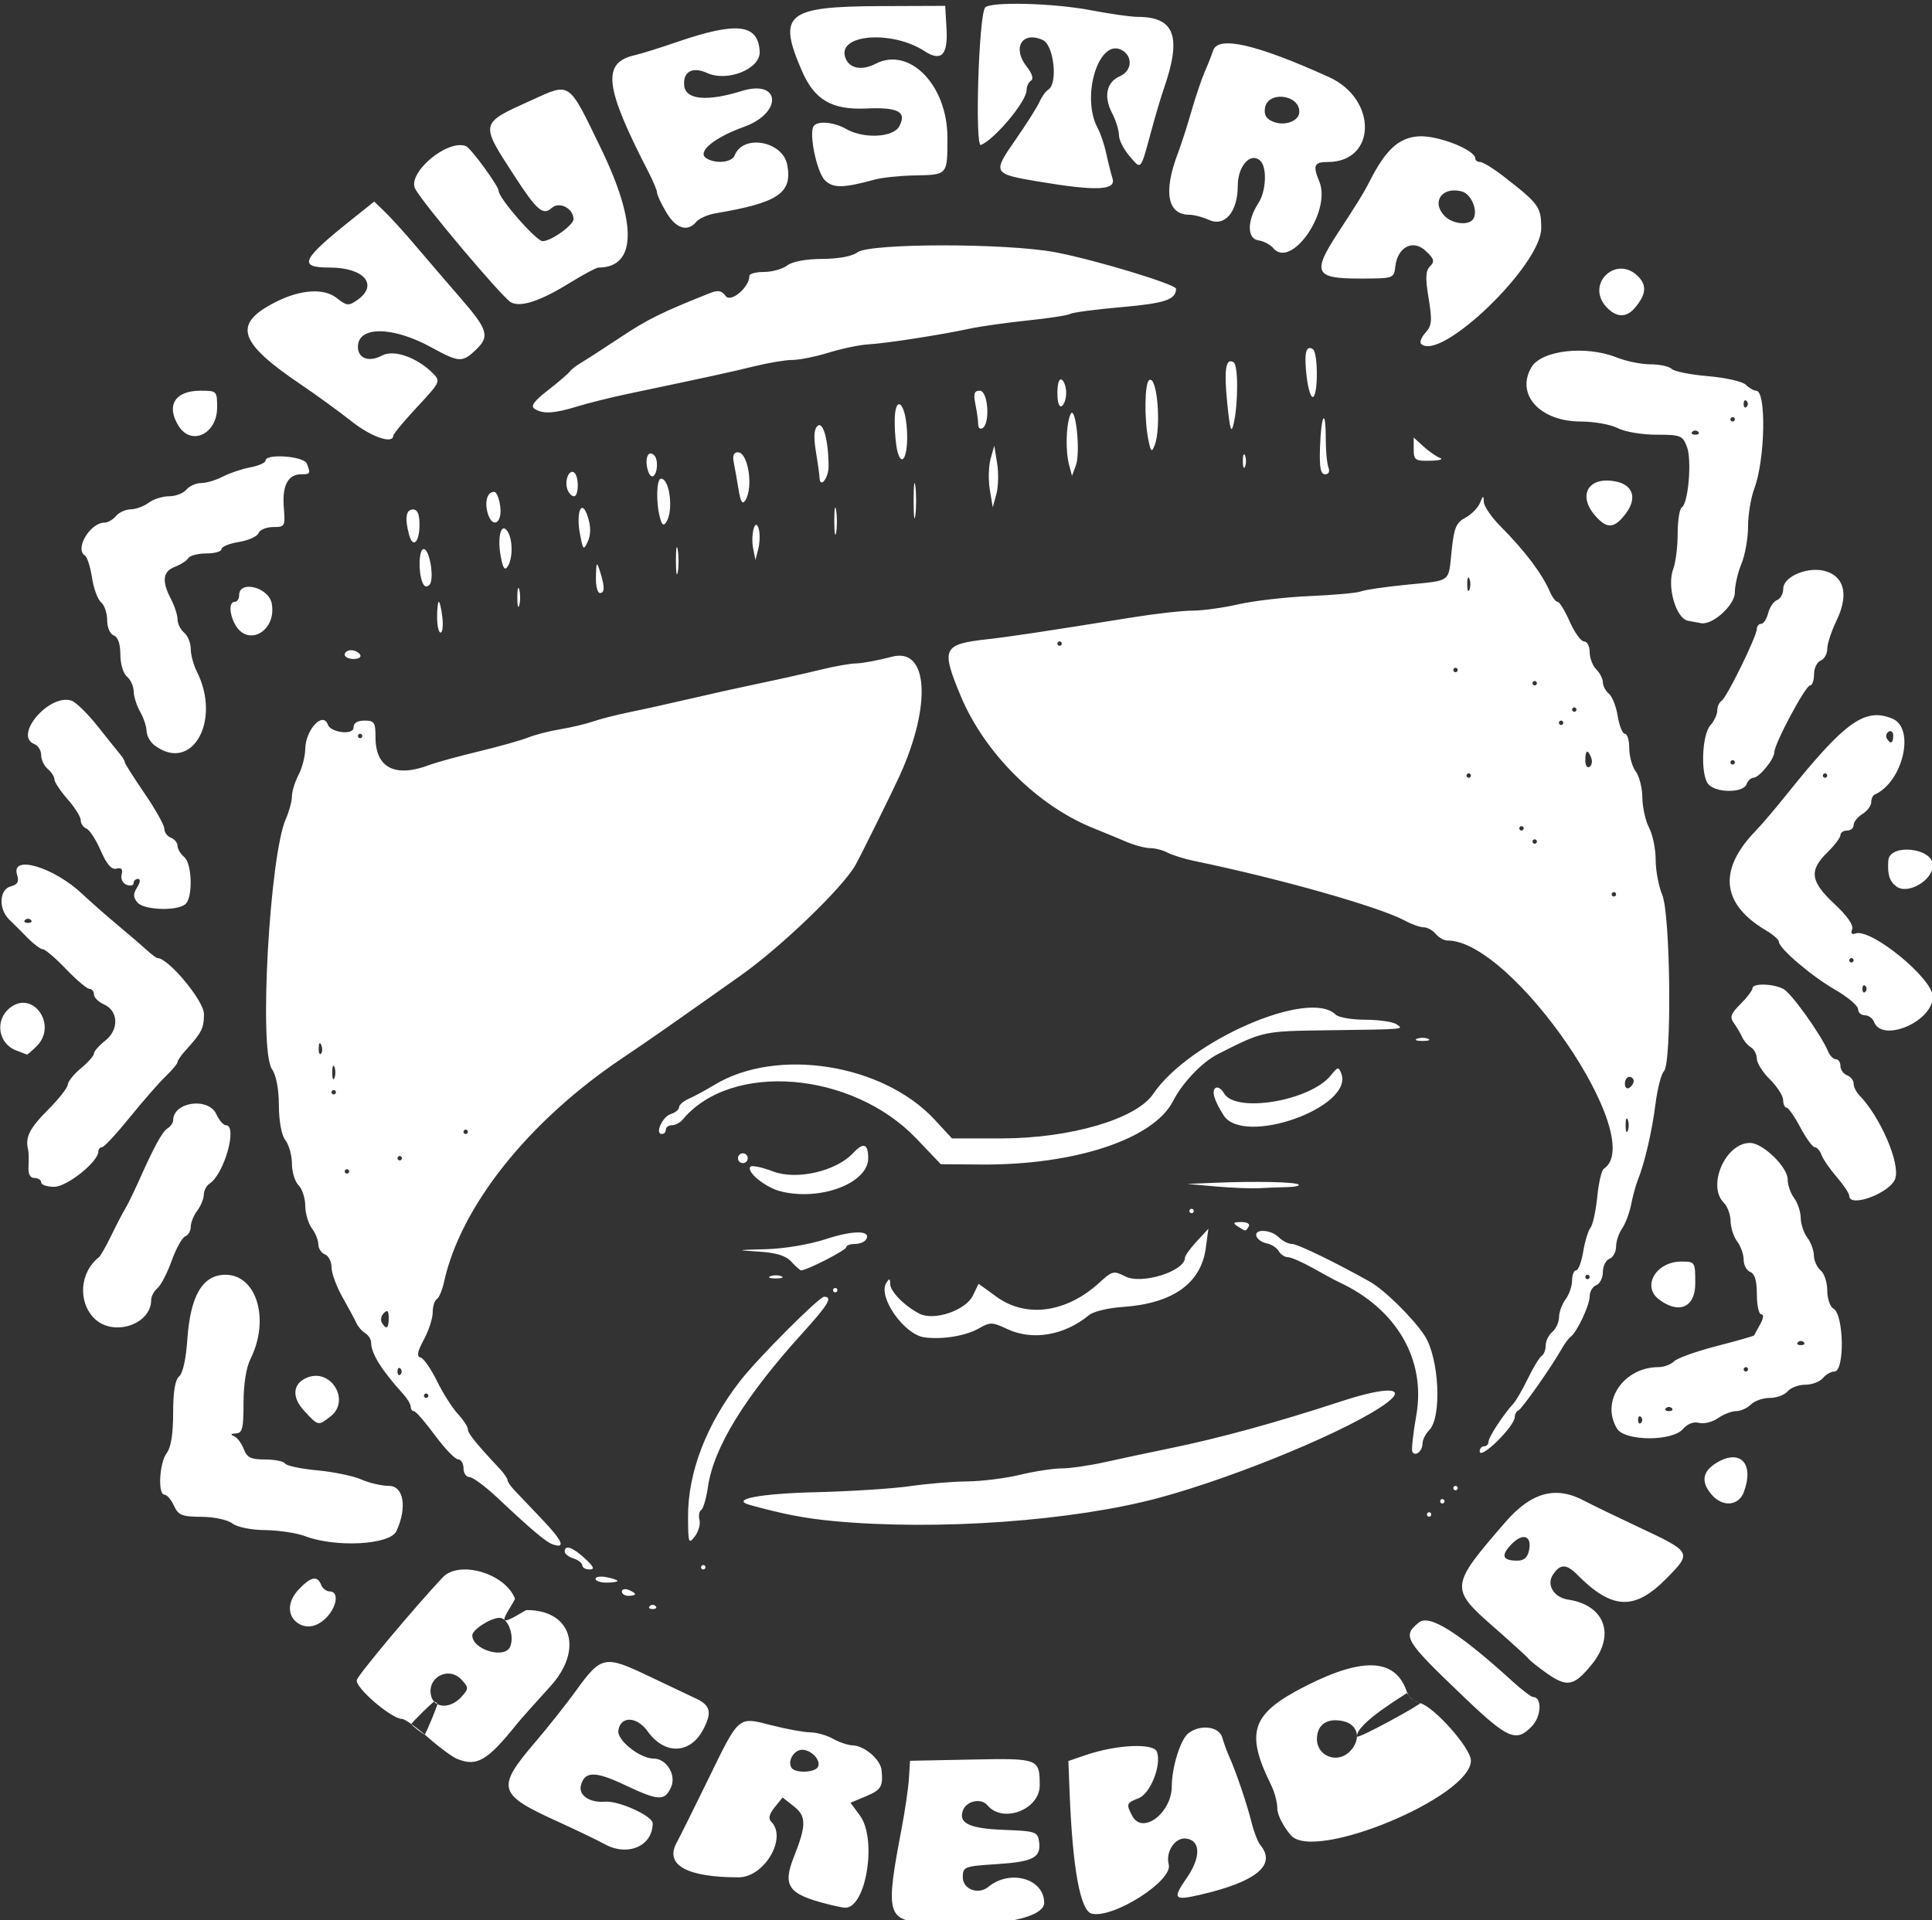 <?xml version="1.0" encoding="UTF-8" standalone="no"?>
<!-- Created with Inkscape (http://www.inkscape.org/) -->

<svg
   version="1.1"
   id="svg1"
   width="106.719"
   height="106.1"
   viewBox="0 0 106.719 106.1"
   sodipodi:docname="marcas.svg"
   inkscape:version="1.3.2 (1:1.3.2+202311252150+091e20ef0f)"
   xml:space="preserve"
   inkscape:export-filename="prueba9.png"
   inkscape:export-xdpi="96"
   inkscape:export-ydpi="96"
   xmlns:inkscape="http://www.inkscape.org/namespaces/inkscape"
   xmlns:sodipodi="http://sodipodi.sourceforge.net/DTD/sodipodi-0.dtd"
   xmlns="http://www.w3.org/2000/svg"
   xmlns:svg="http://www.w3.org/2000/svg"><rect x="0" y="0" width="106.719" height="106.1" fill="#333333" stroke="none"/><defs
     id="defs1" /><sodipodi:namedview
     id="namedview1"
     pagecolor="#505050"
     bordercolor="#ffffff"
     borderopacity="1"
     inkscape:showpageshadow="0"
     inkscape:pageopacity="0"
     inkscape:pagecheckerboard="1"
     inkscape:deskcolor="#505050"
     showgrid="false"
     inkscape:zoom="3.6255864"
     inkscape:cx="331.25676"
     inkscape:cy="899.99235"
     inkscape:window-width="1280"
     inkscape:window-height="720"
     inkscape:window-x="0"
     inkscape:window-y="0"
     inkscape:window-maximized="0"
     inkscape:current-layer="layer1" /><g
     inkscape:groupmode="layer"
     id="layer1"
     inkscape:label="Capa primera"
     style="display:inline"
     transform="translate(-192.569,-2539.176)"><g
       id="g15"
       transform="matrix(0.243,0,0,0.243,148.576,1846.036)"
       inkscape:export-filename="todas/nuestra_herencia.svg"
       inkscape:export-xdpi="96"
       inkscape:export-ydpi="96"><path
         style="fill:#ffffff"
         d="m 390.42,3289.58 c -7.683,-0.778 -8.044,-2.508 -4.443,-21.316 0.79,-4.125 1.546,-9.3 1.68,-11.5 l 0.244,-4 13.923,-0.279 c 15.348,-0.308 15.536,-0.238 15.562,5.829 0.024,5.562 -8.39,8.781 -11.899,4.553 -1.394,-1.68 -4.717,-1.006 -5.534,1.122 -1.135,2.957 1.41,4.186 9.287,4.484 7.197,0.273 7.681,0.434 7.996,2.656 0.515,3.638 -1.276,4.592 -9.631,5.135 -7.417,0.481 -7.704,0.593 -7.704,3 0,2.719 3.533,4.04 5.805,2.17 4.967,-4.086 12.695,-1.869 12.695,3.642 0,3.812 -13.44,5.976 -27.98,4.504 z m 38.816,-2.054 c -2.624,-0.593 -4.39,-10.262 -5.065,-27.737 l -0.27,-6.975 4,-1.363 c 6.947,-2.368 15.344,-2.758 16.115,-0.749 1.136,2.959 -1.462,9.553 -4.168,10.582 -2.759,1.049 -2.86,1.338 -1.411,4.045 2.314,4.324 8.958,-0.694 8.97,-6.775 0.009,-4.34 1.985,-10.66 3.765,-12.04 2.732,-2.119 7.006,-1.565 7.725,1 0.347,1.238 1.04,3.15 1.54,4.25 1.519,3.337 4.044,10.767 5.085,14.961 0.541,2.178 1.442,4.514 2.003,5.189 3.742,4.508 -0.835,8.329 -13.509,11.278 -6.18,1.438 -6.536,1.009 -3.184,-3.829 3.199,-4.616 3.15,-8.445 -0.114,-8.909 -2.528,-0.36 -4.775,2.954 -4.003,5.905 0.959,3.669 -12.528,12.286 -17.479,11.168 z m -60.335,-2.238 c -8.73,-2.244 -10.008,-4.098 -7.382,-10.709 2.823,-7.109 2.832,-9.209 0.049,-11.399 l -2.627,-2.066 -1.81,2.235 c -1.253,1.547 -1.49,2.555 -0.77,3.275 3.685,3.685 -1.58,12.64 -7.431,12.64 -11.761,0 -16.818,-2.813 -14.094,-7.84 0.793,-1.463 4.023,-7.958 7.179,-14.433 7.115,-14.601 6.725,-14.268 14.407,-12.3 3.377,0.865 7.341,1.589 8.809,1.609 1.468,0.019 3.794,0.679 5.169,1.465 1.375,0.786 3.4,1.46 4.5,1.498 2.646,0.091 6.267,3.193 6.525,5.589 0.402,3.74 -0.067,4.532 -3.54,5.984 l -3.515,1.469 2.133,2.886 c 4.026,5.445 1.353,21.427 -3.508,20.972 -0.602,-0.056 -2.445,-0.449 -4.095,-0.874 z m -1.973,-31.068 c 0.884,-1.43 -1.378,-3.956 -3.543,-3.956 -1.868,0 -3.381,2.549 -2.429,4.09 0.772,1.248 5.178,1.15 5.971,-0.134 z m -48.527,17.453 c -1.375,-0.774 -6.342,-3.159 -11.037,-5.3 -13.162,-6.001 -13.541,-7.451 -4.665,-17.838 2.927,-3.426 7.096,-8.688 9.263,-11.692 5.735,-7.952 6.533,-8.114 16.511,-3.345 4.636,2.215 9.496,4.524 10.8,5.131 3.313,1.541 3.673,3.211 1.543,7.165 -2.959,5.494 -8.743,5.625 -12.546,0.285 -2.458,-3.452 -6.192,-3.552 -6.672,-0.18 -0.315,2.209 4.919,6.365 8.018,6.365 2.937,0 5.223,3.748 3.967,6.504 -1.462,3.209 -2.806,3.143 -10.556,-0.519 -6.69,-3.161 -9.089,-3.137 -9.935,0.097 -0.592,2.265 1.969,4.003 5.486,3.722 3.133,-0.25 10.825,3.248 10.825,4.923 0,5.21 -5.731,7.649 -11,4.682 z m 156.104,-1.944 c -1.712,-1.95 -3.104,-4.663 -3.104,-6.05 0,-1.383 -0.6,-3.73 -1.333,-5.215 -6.066,-12.287 -4.634,-16.414 7.894,-22.757 13.195,-6.681 20.487,-6.168 22.958,1.615 0.304,0.958 1.618,2.01 2.92,2.336 3.192,0.801 11.562,10.254 11.562,13.058 0,8.27 -35.578,23.07 -40.896,17.012 z m 13.325,-19.037 c 2.731,-2.731 2.002,-6.175 -1.47,-6.938 -3.642,-0.8 -5.959,0.787 -5.959,4.082 0,3.879 4.626,5.658 7.429,2.856 z m 16.01,-11.034 c -3.43,-1.181 -2.553,-2.703 -2.92,-2.336 -0.367,0.367 -11.618,6.922 -11.427,9.92 0.047,0.732 14.837,-7.415 14.346,-7.584 z m -218.938,12.655 c -1.1,-0.453 -4.094,-2.674 -6.653,-4.937 -2.559,-2.262 -5.159,-4.114 -5.776,-4.114 -2.452,0 -10.898,-7.285 -10.315,-8.898 0.521,-1.442 13.152,-16.522 19.503,-23.283 3.754,-3.997 14.225,-0.936 16.427,4.803 0.132,0.343 -2.812,4.343 -2.344,4.864 0.566,0.628 4.58,-2.247 5.047,-2.247 10.234,0 12.922,9.034 5.362,17.331 -3.438,3.773 -6.857,7.618 -7.6,8.545 -6.754,8.431 -9.113,9.803 -13.65,7.936 z m -4.426,-12.41 c 0,-0.275 -0.476,-0.575 -0.751,-0.575 -0.275,0 -5.166,4.816 -5.166,5.091 0,0.275 2.728,2.36 3.003,2.36 0.275,0 2.914,-6.601 2.914,-6.877 z m 5.426,-1.64 c 1.71,-1.89 1.716,-2.104 0.098,-3.892 -2.946,-3.255 -8.047,-0.54 -6.94,3.693 0.735,2.811 4.381,2.917 6.842,0.198 z m 11.139,-11.502 c 0.965,-2.514 -0.529,-6.498 -2.436,-6.498 -2.019,0 -6.203,2.688 -6.203,3.985 0,3.299 7.5,5.48 8.639,2.513 z m 217.031,11.752 c -13.864,-13.235 -14.364,-14.058 -10.456,-17.222 2.342,-1.897 9.087,2.362 21.218,13.396 2.162,1.967 4.27,3.576 4.683,3.576 2.069,0 1.941,4.312 -0.194,6.585 -3.565,3.794 -5.468,3.004 -15.25,-6.335 z m 18.412,-5.762 c -1.88,-1.328 -3.68,-2.769 -4,-3.202 -0.32,-0.433 -3.844,-3.646 -7.832,-7.14 -10.102,-8.851 -10.051,-9.326 2.577,-23.896 5.937,-6.85 11.483,-8.335 18.018,-4.824 1.46,0.784 7.007,3.47 12.326,5.969 12.068,5.669 12.106,5.739 6.306,11.628 -7.27,7.38 -12.367,7.171 -20.309,-0.835 -2.499,-2.519 -3.946,-2.488 -5.592,0.122 -1.419,2.249 0.352,5.076 3.466,5.535 8.417,1.24 10.905,8.072 5.39,14.803 -4.065,4.96 -5.558,5.226 -10.351,1.841 z m -3.846,-27.938 c 0.636,-3.329 -1.527,-3.933 -4.138,-1.154 -2.343,2.494 -1.896,3.604 1.453,3.604 1.558,0 2.356,-0.728 2.685,-2.45 z m -279.85,16.685 c -2.47,-1.627 -2.447,-4.875 0.052,-7.572 2.786,-3.007 4.359,-3.358 5.202,-1.163 0.317,0.825 1.202,1.5 1.969,1.5 2.058,0 1.691,3.303 -0.646,5.811 -2.068,2.22 -4.551,2.757 -6.576,1.423 z m 79.949,-3.901 c 0.367,-0.367 0.967,-0.367 1.333,0 0.367,0.367 0.067,0.667 -0.667,0.667 -0.733,0 -1.033,-0.3 -0.667,-0.667 z m -6.333,-3.302 c 0,-0.533 0.675,-0.71 1.5,-0.393 0.825,0.317 1.5,0.752 1.5,0.969 0,0.216 -0.675,0.393 -1.5,0.393 -0.825,0 -1.5,-0.436 -1.5,-0.969 z m -6,-2.893 c 0,-0.474 1.125,-0.646 2.5,-0.384 1.375,0.263 2.5,0.65 2.5,0.861 0,0.211 -1.125,0.383 -2.5,0.383 -1.375,0 -2.5,-0.388 -2.5,-0.861 z m -3,-3.071 c 0,-0.513 -0.9,-1.218 -2,-1.567 -1.1,-0.349 -2,-1.054 -2,-1.567 0,-1.63 1.812,-1.012 4.595,1.567 2.045,1.895 2.299,2.5 1.052,2.5 -0.905,0 -1.646,-0.42 -1.646,-0.933 z m 27,0.433 c 0,-0.275 0.225,-0.5 0.5,-0.5 0.275,0 0.5,0.225 0.5,0.5 0,0.275 -0.225,0.5 -0.5,0.5 -0.275,0 -0.5,-0.225 -0.5,-0.5 z m -33.819,-5.241 c -1.467,-0.524 -4.887,-3.418 -12.42,-10.509 -2.776,-2.612 -5.657,-4.75 -6.404,-4.75 -0.746,0 -1.357,-0.9 -1.357,-2 0,-1.1 -0.562,-2.019 -1.25,-2.042 -0.688,-0.023 -3.05,-2.487 -5.25,-5.474 -2.2,-2.988 -4.338,-5.444 -4.75,-5.458 -0.412,-0.014 -0.75,-0.476 -0.75,-1.026 0,-0.55 -0.787,-1.868 -1.75,-2.928 -4.872,-5.369 -7.25,-9.185 -7.25,-11.636 0,-0.735 -0.596,-1.696 -1.325,-2.136 -0.729,-0.44 -1.635,-1.475 -2.013,-2.3 -0.378,-0.825 -1.807,-3.483 -3.175,-5.907 -1.368,-2.424 -2.487,-5.476 -2.487,-6.781 0,-1.306 -0.675,-2.633 -1.5,-2.95 -0.825,-0.317 -1.5,-1.341 -1.5,-2.277 0,-0.936 -0.661,-2.575 -1.468,-3.643 -0.808,-1.068 -1.483,-3.372 -1.5,-5.12 -0.018,-1.748 -0.707,-3.854 -1.532,-4.679 -0.825,-0.825 -1.5,-3.021 -1.5,-4.88 0,-1.859 -0.661,-4.254 -1.468,-5.321 -0.903,-1.194 -1.48,-4.262 -1.5,-7.969 -0.02,-3.771 -0.61,-6.853 -1.577,-8.233 -2.996,-4.278 -0.542,-48.455 3.161,-56.891 0.761,-1.733 1.383,-4.044 1.383,-5.136 0,-1.091 0.672,-3.273 1.494,-4.849 0.822,-1.575 1.511,-4.214 1.532,-5.864 0.056,-4.409 4.015,-8.702 5.141,-5.574 0.659,1.831 5.833,2.436 5.833,0.682 0,-1.049 0.87,-1.608 2.5,-1.608 2.229,0 2.5,0.413 2.5,3.809 0,6.966 4.478,9.241 12.32,6.26 1.453,-0.552 6.484,-1.933 11.18,-3.068 4.696,-1.135 9.767,-2.565 11.269,-3.177 1.502,-0.612 4.756,-1.446 7.231,-1.853 2.475,-0.407 5.85,-1.21 7.5,-1.784 1.65,-0.575 5.475,-1.545 8.5,-2.156 3.025,-0.612 9.1,-1.958 13.5,-2.993 4.4,-1.034 11.6,-2.629 16,-3.544 4.4,-0.915 10.581,-2.3 13.735,-3.078 3.154,-0.778 6.772,-1.415 8.04,-1.415 1.268,0 4.95,-0.689 8.184,-1.531 8.168,-2.127 8.992,10.954 1.701,27.031 -1.615,3.562 -8.621,17.733 -10.03,20.289 -2.786,5.053 -16.916,18.67 -26.13,25.182 -18.262,12.907 -20.546,14.501 -27,18.845 -21.336,14.361 -36.706,33.71 -40.449,50.923 -0.387,1.781 -1.12,3.495 -1.627,3.809 -0.508,0.314 -0.923,1.671 -0.923,3.015 0,1.345 -0.907,4.13 -2.015,6.191 -1.484,2.758 -1.682,3.828 -0.75,4.057 0.696,0.171 2.369,2.566 3.717,5.321 1.348,2.756 3.486,6.126 4.75,7.491 1.264,1.364 2.299,2.948 2.299,3.519 0,0.93 1.827,3.195 7.25,8.989 0.963,1.028 1.75,2.169 1.75,2.536 0,0.366 0.677,1.379 1.506,2.25 0.828,0.871 3.735,3.931 6.461,6.799 4.628,4.871 5.344,6.662 2.215,5.544 z m -28.181,-33.759 c 0,-0.275 -0.225,-0.5 -0.5,-0.5 -0.275,0 -0.5,0.225 -0.5,0.5 0,0.275 0.225,0.5 0.5,0.5 0.275,0 0.5,-0.225 0.5,-0.5 z m -6.333,-6.167 c -0.367,-0.367 -0.667,-0.067 -0.667,0.667 0,0.733 0.3,1.033 0.667,0.667 0.367,-0.367 0.367,-0.967 0,-1.333 z m -2.667,-11.533 c 0,-1.615 -0.296,-1.904 -1.113,-1.087 -0.612,0.612 -0.811,1.602 -0.441,2.2 1.034,1.674 1.554,1.302 1.554,-1.113 z m -9,-33.3 c 0,-0.275 -0.225,-0.5 -0.5,-0.5 -0.275,0 -0.5,0.225 -0.5,0.5 0,0.275 0.225,0.5 0.5,0.5 0.275,0 0.5,-0.225 0.5,-0.5 z m 12,-3 c 0,-0.275 -0.225,-0.5 -0.5,-0.5 -0.275,0 -0.5,0.225 -0.5,0.5 0,0.275 0.225,0.5 0.5,0.5 0.275,0 0.5,-0.225 0.5,-0.5 z m 15,-6 c 0,-0.275 -0.225,-0.5 -0.5,-0.5 -0.275,0 -0.5,0.225 -0.5,0.5 0,0.275 0.225,0.5 0.5,0.5 0.275,0 0.5,-0.225 0.5,-0.5 z m -30,-9 c 0,-0.275 -0.225,-0.5 -0.5,-0.5 -0.275,0 -0.5,0.225 -0.5,0.5 0,0.275 0.225,0.5 0.5,0.5 0.275,0 0.5,-0.225 0.5,-0.5 z m -0.338,-5.75 c -0.277,-0.688 -0.504,-0.125 -0.504,1.25 0,1.375 0.227,1.938 0.504,1.25 0.277,-0.688 0.277,-1.812 0,-2.5 z m -2.979,-4.938 c -0.319,-0.798 -0.556,-0.561 -0.604,0.604 -0.043,1.054 0.193,1.645 0.525,1.312 0.332,-0.332 0.368,-1.195 0.079,-1.917 z m 9.317,-70.312 c 0,-0.275 -0.225,-0.5 -0.5,-0.5 -0.275,0 -0.5,0.225 -0.5,0.5 0,0.275 0.225,0.5 0.5,0.5 0.275,0 0.5,-0.225 0.5,-0.5 z m -13,181.937 c -1.925,-0.728 -6.002,-1.35 -9.059,-1.381 -3.258,-0.033 -6.362,-0.664 -7.5,-1.525 -1.099,-0.831 -4.15,-1.482 -7.031,-1.5 -4.443,-0.028 -5.234,-0.349 -6.229,-2.532 -0.626,-1.375 -1.599,-2.5 -2.161,-2.5 -1.55,0 -1.159,-7.234 0.51,-9.441 0.975,-1.289 1.468,-4.357 1.468,-9.128 0,-4.863 0.443,-7.554 1.369,-8.323 0.828,-0.687 1.562,-3.999 1.856,-8.373 0.669,-9.95 3.479,-14.736 8.651,-14.736 7.134,0 10.167,10.192 5.7,19.148 -0.974,1.952 -1.576,5.776 -1.576,10.006 0,5.824 -0.261,6.858 -1.75,6.925 -1.148,0.052 -1.298,0.26 -0.435,0.605 0.723,0.289 1.724,1.604 2.225,2.921 0.749,1.971 1.613,2.395 4.876,2.395 2.181,0 4.222,0.415 4.535,0.921 0.313,0.507 3.602,1.204 7.309,1.549 3.707,0.345 8.217,1.28 10.023,2.078 1.806,0.798 4.619,1.451 6.25,1.451 3.388,0 4.209,4.925 1.716,10.293 -1.446,3.114 -13.751,3.792 -20.75,1.144 z m 87.043,-4.437 c -0.032,-10.052 4.165,-20.987 11.844,-30.859 4.049,-5.205 17.949,-19.141 19.092,-19.141 2.002,0 0.943,1.798 -4.779,8.105 -13.204,14.556 -20.329,26.126 -21.631,35.121 -0.376,2.6 -1.066,4.963 -1.532,5.251 -0.467,0.288 -0.644,1.311 -0.394,2.273 0.25,0.962 -0.228,2.649 -1.062,3.749 -1.405,1.853 -1.518,1.523 -1.537,-4.5 z m 32.957,0.991 c -6.361,-0.6 -11.588,-1.611 -18.917,-3.66 -4.559,-1.275 2.249,-2.583 15.075,-2.895 7.888,-0.192 17.493,-0.81 21.343,-1.373 3.85,-0.563 9.7,-1.048 13,-1.078 3.3,-0.03 8.7,-0.707 12,-1.504 3.3,-0.797 7.575,-1.452 9.5,-1.456 1.925,0 6.425,-0.662 10,-1.462 3.575,-0.8 10.1,-2.19 14.5,-3.088 11.292,-2.305 24.264,-5.863 39.173,-10.743 10.116,-3.312 14.864,-3.173 10.321,0.301 -7.64,5.841 -33.636,16.722 -51.645,21.617 -19.673,5.347 -50.673,7.575 -74.349,5.344 z m 135,-1.491 c 0,-0.275 0.225,-0.5 0.5,-0.5 0.275,0 0.5,0.225 0.5,0.5 0,0.275 -0.225,0.5 -0.5,0.5 -0.275,0 -0.5,-0.225 -0.5,-0.5 z m 3,-3 c 0,-0.275 0.225,-0.5 0.5,-0.5 0.275,0 0.5,0.225 0.5,0.5 0,0.275 -0.225,0.5 -0.5,0.5 -0.275,0 -0.5,-0.225 -0.5,-0.5 z m 61.722,-1.511 c -2.522,-2.946 -2.113,-5.327 1.259,-7.318 5.33,-3.148 8.474,0.371 6.044,6.765 -1.202,3.162 -4.834,3.437 -7.303,0.554 z m -58.722,-1.489 c 0,-0.275 0.225,-0.5 0.5,-0.5 0.275,0 0.5,0.225 0.5,0.5 0,0.275 -0.225,0.5 -0.5,0.5 -0.275,0 -0.5,-0.225 -0.5,-0.5 z m -9.307,-8.234 c -0.245,-0.421 0.154,-4.141 0.887,-8.266 2.251,-12.677 -4.449,-24.235 -17.58,-30.33 -0.825,-0.383 -3.483,-1.815 -5.907,-3.183 -2.424,-1.368 -4.989,-2.487 -5.7,-2.487 -0.711,0 -1.653,-0.625 -2.093,-1.389 -0.44,-0.764 -1.662,-1.551 -2.717,-1.75 -1.054,-0.199 -2.104,-0.924 -2.333,-1.611 -0.588,-1.765 3.282,-1.575 5.108,0.25 0.825,0.825 2.171,1.5 2.992,1.5 1.248,0 9.894,4.194 17.717,8.595 3.277,1.844 9.865,8.34 12.397,12.225 3.337,5.12 3.986,18.588 1.037,21.537 -0.825,0.825 -1.5,2.181 -1.5,3.012 0,1.716 -1.632,3.058 -2.307,1.897 z m 15.307,-0.144 c 0,-0.617 0.45,-1.122 1,-1.122 0.55,0 1,-0.468 1,-1.04 0,-1.017 3.366,-6.174 5.644,-8.648 0.629,-0.683 2.131,-3.28 3.337,-5.771 1.206,-2.491 2.603,-4.783 3.106,-5.093 0.502,-0.31 0.913,-1.383 0.913,-2.383 0,-1 0.675,-2.379 1.5,-3.063 0.825,-0.685 1.514,-2.202 1.532,-3.373 0.018,-1.17 0.692,-3.001 1.5,-4.069 0.808,-1.068 1.468,-2.98 1.468,-4.25 0,-1.27 0.41,-2.309 0.912,-2.309 0.502,0 1.228,-1.913 1.613,-4.25 0.386,-2.337 1.129,-4.781 1.653,-5.431 0.524,-0.65 1.215,-3.8 1.537,-7 0.322,-3.2 0.984,-6.081 1.471,-6.401 10.233,-6.716 -20.69,-51.918 -35.516,-51.918 -0.784,0 -1.986,-0.675 -2.67,-1.5 -0.685,-0.825 -1.908,-1.5 -2.718,-1.5 -0.81,0 -2.668,-0.648 -4.128,-1.441 -5.845,-3.173 -28.255,-9.543 -47.919,-13.62 -2.345,-0.486 -5.128,-1.347 -6.184,-1.912 -1.056,-0.565 -2.834,-1.028 -3.952,-1.028 -1.117,0 -3.51,-0.63 -5.316,-1.399 -1.806,-0.769 -5.309,-2.218 -7.784,-3.219 -12.612,-5.1 -24.617,-17.106 -29.975,-29.977 -4.52,-10.857 -4.097,-11.759 6.052,-12.9 5.248,-0.59 12.96,-1.752 32.981,-4.969 5.257,-0.845 11.416,-1.536 13.688,-1.536 2.272,0 6.971,-0.65 10.442,-1.445 3.472,-0.795 10.812,-1.637 16.312,-1.872 5.5,-0.235 10.675,-0.709 11.5,-1.054 0.825,-0.345 5.459,-1.024 10.297,-1.508 10.457,-1.048 9.549,-0.358 10.333,-7.853 0.534,-5.106 1.03,-6.282 3.12,-7.401 1.367,-0.732 2.854,-2.238 3.304,-3.348 0.711,-1.753 0.827,-1.783 0.882,-0.228 0.035,0.985 1.751,3.488 3.813,5.564 5.565,5.601 9.419,10.714 11.228,14.896 0.535,1.238 1.321,2.254 1.748,2.26 0.426,0.01 1.663,2.03 2.749,4.5 1.086,2.47 2.548,4.49 3.25,4.49 0.702,0 1.276,1.093 1.276,2.429 0,1.336 0.675,3.103 1.5,3.929 0.825,0.825 1.5,2.152 1.5,2.949 0,0.797 0.619,1.963 1.375,2.59 0.756,0.628 1.662,2.933 2.012,5.122 0.35,2.19 1.081,3.981 1.625,3.981 0.543,0 0.988,1.489 0.988,3.309 0,1.82 0.661,4.182 1.468,5.25 0.808,1.068 1.485,3.741 1.506,5.941 0.021,2.2 0.71,5.289 1.532,6.864 0.822,1.575 1.494,4.852 1.494,7.282 0,2.43 0.675,6.033 1.5,8.008 1.879,4.496 2.198,38.248 0.379,40.067 -0.617,0.617 -1.48,3.969 -1.92,7.45 -0.789,6.253 -2.463,13.443 -4.034,17.329 -0.445,1.1 -1.117,3.575 -1.495,5.5 -0.377,1.925 -1.304,4.388 -2.058,5.473 -0.755,1.085 -1.372,2.949 -1.372,4.143 0,1.194 -0.675,2.429 -1.5,2.746 -0.825,0.317 -1.5,1.667 -1.5,3 0,1.333 -0.675,2.683 -1.5,3 -0.825,0.317 -1.5,1.453 -1.5,2.526 0,2.032 -2.882,8.158 -4.34,9.226 -0.462,0.339 -1.362,1.548 -2,2.687 -2.239,3.998 -9.052,13.703 -9.851,14.033 -0.445,0.183 -0.822,0.858 -0.84,1.5 -0.06,2.206 -7.968,9.937 -7.968,7.789 z m 25,-39.622 c 0,-0.275 -0.225,-0.5 -0.5,-0.5 -0.275,0 -0.5,0.225 -0.5,0.5 0,0.275 0.225,0.5 0.5,0.5 0.275,0 0.5,-0.225 0.5,-0.5 z m 8.662,-35.75 c -0.277,-0.688 -0.504,-0.125 -0.504,1.25 0,1.375 0.227,1.938 0.504,1.25 0.277,-0.688 0.277,-1.812 0,-2.5 z m 1.338,-8.809 c 0,-0.518 -0.45,-0.941 -1,-0.941 -0.55,0 -1,0.702 -1,1.559 0,0.858 0.45,1.281 1,0.941 0.55,-0.34 1,-1.042 1,-1.559 z m -4,-42.441 c 0,-0.275 -0.225,-0.5 -0.5,-0.5 -0.275,0 -0.5,0.225 -0.5,0.5 0,0.275 0.225,0.5 0.5,0.5 0.275,0 0.5,-0.225 0.5,-0.5 z m -18,-12 c 0,-0.275 -0.225,-0.5 -0.5,-0.5 -0.275,0 -0.5,0.225 -0.5,0.5 0,0.275 0.225,0.5 0.5,0.5 0.275,0 0.5,-0.225 0.5,-0.5 z m -3,-3 c 0,-0.275 -0.225,-0.5 -0.5,-0.5 -0.275,0 -0.5,0.225 -0.5,0.5 0,0.275 0.225,0.5 0.5,0.5 0.275,0 0.5,-0.225 0.5,-0.5 z m -12,-12 c 0,-0.275 -0.225,-0.5 -0.5,-0.5 -0.275,0 -0.5,0.225 -0.5,0.5 0,0.275 0.225,0.5 0.5,0.5 0.275,0 0.5,-0.225 0.5,-0.5 z m 27.349,-4.032 c -0.793,-2.067 -1.349,-1.824 -1.349,0.591 0,1.133 0.43,1.793 0.956,1.468 0.526,-0.325 0.703,-1.252 0.393,-2.059 z m -6.349,-7.968 c 0,-0.275 -0.225,-0.5 -0.5,-0.5 -0.275,0 -0.5,0.225 -0.5,0.5 0,0.275 0.225,0.5 0.5,0.5 0.275,0 0.5,-0.225 0.5,-0.5 z m 3,-3 c 0,-0.275 -0.225,-0.5 -0.5,-0.5 -0.275,0 -0.5,0.225 -0.5,0.5 0,0.275 0.225,0.5 0.5,0.5 0.275,0 0.5,-0.225 0.5,-0.5 z m -9,-6 c 0,-0.275 -0.225,-0.5 -0.5,-0.5 -0.275,0 -0.5,0.225 -0.5,0.5 0,0.275 0.225,0.5 0.5,0.5 0.275,0 0.5,-0.225 0.5,-0.5 z m -18,-3 c 0,-0.275 -0.225,-0.5 -0.5,-0.5 -0.275,0 -0.5,0.225 -0.5,0.5 0,0.275 0.225,0.5 0.5,0.5 0.275,0 0.5,-0.225 0.5,-0.5 z m -90,-6 c 0,-0.275 -0.225,-0.5 -0.5,-0.5 -0.275,0 -0.5,0.225 -0.5,0.5 0,0.275 0.225,0.5 0.5,0.5 0.275,0 0.5,-0.225 0.5,-0.5 z m 92.662,-14.75 c -0.277,-0.688 -0.504,-0.125 -0.504,1.25 0,1.375 0.227,1.938 0.504,1.25 0.277,-0.688 0.277,-1.812 0,-2.5 z m 33.578,193.264 c -3.846,-6.159 1.451,-14.027 9.438,-14.016 1.198,0 2.773,-0.591 3.5,-1.316 0.727,-0.725 5.098,-2.289 9.713,-3.475 4.615,-1.186 8.44,-2.28 8.5,-2.431 0.06,-0.151 0.675,-1.288 1.367,-2.525 0.754,-1.347 0.854,-2.25 0.25,-2.25 -0.555,0 -1.008,-2.039 -1.008,-4.531 0,-3.105 -0.472,-4.713 -1.5,-5.107 -0.825,-0.317 -1.5,-1.566 -1.5,-2.777 0,-1.211 -0.661,-3.075 -1.468,-4.143 -0.808,-1.068 -1.483,-3.147 -1.5,-4.62 -0.018,-1.473 -0.707,-3.354 -1.532,-4.179 -3.904,-3.904 0.405,-13.695 5.99,-13.614 2.897,0.042 8.51,5.495 8.51,8.265 0,1.278 0.661,3.196 1.468,4.264 0.808,1.068 1.483,3.093 1.5,4.5 0.018,1.407 0.692,3.432 1.5,4.5 0.808,1.068 1.483,2.898 1.5,4.069 0.018,1.17 0.707,2.688 1.532,3.373 0.825,0.685 1.5,2.742 1.5,4.573 0,1.83 0.634,3.688 1.409,4.128 2.396,1.36 2.589,14.3 0.213,14.3 -0.758,0 -1.938,0.675 -2.622,1.5 -0.685,0.825 -2.485,1.5 -4,1.5 -1.515,0 -3.315,0.675 -4,1.5 -0.685,0.825 -2.508,1.5 -4.051,1.5 -1.543,0 -3.481,0.675 -4.306,1.5 -0.825,0.825 -2.332,1.5 -3.349,1.5 -1.017,0 -2.877,0.72 -4.134,1.6 -1.257,0.88 -3.19,1.364 -4.296,1.074 -1.25,-0.327 -2.635,0.203 -3.66,1.4 -2.424,2.831 -13.185,2.787 -14.964,-0.061 z m 5.426,-2.68 c -0.367,-0.367 -0.667,-0.067 -0.667,0.667 0,0.733 0.3,1.033 0.667,0.667 0.367,-0.367 0.367,-0.967 0,-1.333 z m 7,-2 c -0.367,-0.367 -0.967,-0.367 -1.333,0 -0.367,0.367 -0.067,0.667 0.667,0.667 0.733,0 1.033,-0.3 0.667,-0.667 z m 17.333,-8.833 c 0,-0.275 -0.225,-0.5 -0.5,-0.5 -0.275,0 -0.5,0.225 -0.5,0.5 0,0.275 0.225,0.5 0.5,0.5 0.275,0 0.5,-0.225 0.5,-0.5 z m 12.667,-6.167 c -0.367,-0.367 -0.967,-0.367 -1.333,0 -0.367,0.367 -0.067,0.667 0.667,0.667 0.733,0 1.033,-0.3 0.667,-0.667 z m -340.925,15.549 c -2.892,-3.126 -2.55,-6.251 0.826,-7.546 5.417,-2.079 9.776,5.353 5.203,8.872 -2.863,2.203 -2.739,2.231 -6.03,-1.326 z m 141.028,-16.65 c -4.608,-0.61 -10.648,-9.237 -8.662,-12.372 0.694,-1.096 0.865,-1.054 0.877,0.215 0.017,1.718 3.272,5.035 6.646,6.771 3.319,1.708 10.534,-0.732 12.162,-4.113 l 1.293,-2.684 4.107,2.975 c 6.745,4.886 15.902,3.61 23.386,-3.259 2.89,-2.652 3.248,-2.738 5.842,-1.392 3.704,1.922 13.58,-1.17 13.58,-4.251 0,-0.457 1.198,-2.123 2.662,-3.703 l 2.662,-2.872 -0.583,4.347 c -1.087,8.107 -7.535,12.665 -19.007,13.436 -3.171,0.213 -6.546,1.031 -7.5,1.818 -5.685,4.688 -12.945,5.91 -18.729,3.152 -3.253,-1.551 -3.799,-1.563 -6.284,-0.137 -3.033,1.74 -8.307,2.616 -12.452,2.068 z m -188.693,-4.309 c -3.801,-3.801 -3.287,-10.521 1.064,-13.922 0.352,-0.275 1.626,-2.526 2.83,-5.001 1.204,-2.475 2.609,-5.175 3.122,-6 0.513,-0.825 1.839,-3.525 2.947,-6 3.73,-8.335 5.455,-11.496 6.711,-12.3 0.688,-0.44 1.25,-1.26 1.25,-1.821 0,-4.194 8.022,-5.32 9.818,-1.379 0.626,1.375 1.599,2.5 2.161,2.5 2.753,0 -0.374,11.153 -3.729,13.3 -0.688,0.44 -1.264,1.565 -1.282,2.5 -0.018,0.935 -0.692,2.574 -1.5,3.641 -0.808,1.068 -1.468,2.707 -1.468,3.643 0,0.936 -0.566,1.919 -1.258,2.185 -0.692,0.265 -2.078,2.764 -3.08,5.551 -1.002,2.788 -2.461,5.599 -3.242,6.247 -0.781,0.648 -1.42,1.851 -1.42,2.674 0,5.617 -8.679,8.426 -12.923,4.182 z m 355.673,-4.315 c -3.963,-3.008 -0.659,-8.608 5.079,-8.608 3.139,0 3.171,0.051 3.171,5 0,5.418 -3.722,7.045 -8.25,3.608 z m -187.75,-2.108 c 0,-0.275 0.225,-0.5 0.5,-0.5 0.275,0 0.5,0.225 0.5,0.5 0,0.275 -0.225,0.5 -0.5,0.5 -0.275,0 -0.5,-0.225 -0.5,-0.5 z m -14.25,-3.162 c 0.688,-0.277 1.812,-0.277 2.5,0 0.688,0.277 0.125,0.504 -1.25,0.504 -1.375,0 -1.938,-0.227 -1.25,-0.504 z m 4.792,-3.291 c -1.254,-1.386 -3.406,-2.057 -7.405,-2.311 -5.314,-0.337 -5.223,-0.368 1.592,-0.546 4.179,-0.109 9.96,-1.086 13.703,-2.314 6.226,-2.044 10.376,-1.99 9.073,0.118 -0.342,0.554 -1.496,1.007 -2.563,1.007 -1.068,0 -1.941,0.34 -1.941,0.756 0,0.65 -8.967,5.244 -10.237,5.244 -0.249,0 -1.249,-0.879 -2.221,-1.954 z m 101.458,-8.046 c -1.207,-0.78 -1.049,-0.972 0.809,-0.985 1.288,-0.01 2.036,0.427 1.691,0.985 -0.743,1.202 -0.639,1.202 -2.5,0 z m -11,-3.5 c 0,-0.275 0.225,-0.5 0.5,-0.5 0.275,0 0.5,0.225 0.5,0.5 0,0.275 -0.225,0.5 -0.5,0.5 -0.275,0 -0.5,-0.225 -0.5,-0.5 z m 150,-3.465 c 0,-0.531 -1.274,-2.443 -2.831,-4.25 -1.557,-1.807 -3.118,-4.072 -3.469,-5.035 -0.351,-0.963 -1.039,-1.75 -1.53,-1.75 -0.491,0 -1.967,-2.025 -3.28,-4.5 -1.313,-2.475 -2.726,-4.5 -3.139,-4.5 -0.413,0 -0.764,-0.787 -0.779,-1.75 -0.015,-0.963 -1.365,-3.062 -3,-4.667 -1.635,-1.604 -2.972,-3.719 -2.972,-4.7 0,-0.981 -0.596,-2.143 -1.325,-2.583 -0.729,-0.44 -1.626,-1.475 -1.994,-2.3 -0.368,-0.825 -1.212,-2.258 -1.877,-3.183 -1.006,-1.401 -0.755,-2.138 1.494,-4.386 1.487,-1.487 2.703,-3.092 2.703,-3.567 0,-1.195 4.718,-1.085 7.053,0.165 1.823,0.976 8.605,10.471 10.158,14.222 0.399,0.963 1.189,1.75 1.757,1.75 0.568,0 1.032,0.689 1.032,1.531 0,0.842 0.675,1.79 1.5,2.107 0.825,0.317 1.5,1.17 1.5,1.897 0,0.727 0.578,1.916 1.285,2.643 4.765,4.899 9.304,15.39 8.184,18.917 -1.039,3.273 -10.47,6.821 -10.47,3.939 z m -242.871,-0.994 c -3.514,-0.873 -7.983,-4.521 -6.885,-5.619 0.349,-0.349 2.658,0.14 5.133,1.085 5.342,2.04 14.36,-0.041 18.218,-4.205 2.311,-2.493 3.404,-2.115 3.404,1.178 0,5.688 -10.829,9.809 -19.871,7.561 z m 98.871,-1.118 -6.5,-0.577 6.5,-0.271 c 9.124,-0.381 18.23,-0.177 18.828,0.421 0.278,0.278 -0.807,0.532 -2.411,0.564 -1.604,0.033 -4.492,0.145 -6.417,0.25 -1.925,0.105 -6.425,-0.069 -10,-0.386 z m -267,-0.923 c 0,-0.55 -0.682,-1 -1.516,-1 -1.025,0 -1.465,-0.89 -1.359,-2.75 0.086,-1.512 0.04,-3.2 -0.103,-3.75 -0.704,-2.71 0.355,-4.825 4.477,-8.947 2.475,-2.475 4.519,-5.074 4.542,-5.776 0.023,-0.702 1.373,-2.38 3,-3.729 1.627,-1.349 2.958,-2.859 2.958,-3.356 0,-0.497 1.15,-1.807 2.555,-2.913 3.184,-2.504 3.025,-6.804 -0.305,-8.265 -1.238,-0.543 -2.25,-1.556 -2.25,-2.25 0,-0.695 -0.458,-1.263 -1.017,-1.263 -0.559,0 -2.957,-2.025 -5.329,-4.5 -2.371,-2.475 -4.736,-4.5 -5.254,-4.5 -0.518,0 -2.058,-1.14 -3.421,-2.533 -1.363,-1.393 -3.266,-3.293 -4.229,-4.222 -2.496,-2.41 -2.296,-6.869 0.34,-7.558 1.582,-0.414 1.93,-1.049 1.433,-2.617 -1.493,-4.705 8.356,-1.78 14.915,4.43 1.743,1.65 5.323,4.8 7.957,7 2.633,2.2 5.647,4.787 6.697,5.75 1.05,0.963 2.113,1.75 2.362,1.75 2.47,0 10.547,9.719 10.547,12.691 0,3.278 -0.482,4.229 -4.25,8.381 -0.963,1.06 -1.75,2.217 -1.75,2.57 0,0.353 -1.238,1.833 -2.75,3.289 -1.512,1.456 -5.191,5.667 -8.175,9.358 -2.984,3.691 -5.796,6.711 -6.25,6.711 -0.454,0 -0.825,0.435 -0.825,0.967 0,2.322 -7.133,8.033 -10.033,8.033 -1.632,0 -2.967,-0.45 -2.967,-1 z m -2.333,-59.667 c -0.367,-0.367 -0.967,-0.367 -1.333,0 -0.367,0.367 -0.067,0.667 0.667,0.667 0.733,0 1.033,-0.3 0.667,-0.667 z m 160.886,54.752 c -0.322,-0.521 -0.159,-1.211 0.362,-1.533 0.521,-0.322 1.211,-0.159 1.533,0.362 0.322,0.521 0.159,1.211 -0.362,1.533 -0.521,0.322 -1.211,0.159 -1.533,-0.362 z m 40.447,-4.998 c -14.647,-15.388 -42.173,-17.634 -53.205,-4.341 -0.572,0.689 -1.66,1.253 -2.417,1.253 -0.758,0 -1.378,0.45 -1.378,1 0,0.55 -0.408,1 -0.906,1 -1.654,0 0.089,-3.923 2.014,-4.534 1.041,-0.33 1.892,-1.031 1.892,-1.558 0,-0.527 1.012,-1.402 2.25,-1.945 1.238,-0.543 3.825,-1.945 5.75,-3.115 14.208,-8.636 38.336,-4.831 50.111,7.902 l 3.93,4.25 h 11.142 c 15.718,0 30.733,-4.391 34.602,-10.118 8.184,-12.114 35.501,-23.996 41.463,-18.034 0.634,0.633 3.649,1.159 6.702,1.167 3.053,0.01 6.225,0.452 7.05,0.985 1.887,1.22 2.32,1.179 -15.171,1.408 -15.159,0.198 -14.881,0.139 -25.329,5.409 -3.571,1.802 -8.082,6.524 -10.204,10.683 -4.417,8.659 -22.317,14.587 -43.575,14.433 l -9.222,-0.067 z m 69.79,-5.338 c -2.157,-3.37 -2.809,-5.621 -1.808,-6.239 0.492,-0.304 1.338,0.238 1.879,1.205 2.593,4.634 19.664,1.768 24.327,-4.084 1.531,-1.921 1.749,-1.959 2.347,-0.401 2.944,7.673 -22.2,16.622 -26.745,9.519 z m -274.564,-14.79 c -4.075,-1.637 -4.783,-6.953 -1.288,-9.678 5.231,-4.08 10.821,3.959 6.062,8.718 -1.1,1.1 -2.112,1.972 -2.25,1.937 -0.138,-0.035 -1.273,-0.474 -2.524,-0.977 z m 318.524,-2.622 c 0.688,-0.277 1.812,-0.277 2.5,0 0.688,0.277 0.125,0.504 -1.25,0.504 -1.375,0 -1.938,-0.227 -1.25,-0.504 z m 103.888,-3.838 c -0.317,-0.825 -1.265,-1.5 -2.107,-1.5 -0.842,0 -1.531,-0.632 -1.531,-1.405 0,-0.772 -2.362,-2.765 -5.25,-4.428 -5.372,-3.094 -12.75,-9.402 -12.75,-10.9 0,-0.46 -1.3,-1.603 -2.888,-2.541 -10.184,-6.016 -10.99,-13.788 -2.352,-22.686 1.314,-1.354 4.493,-5.09 7.064,-8.303 13.219,-16.517 17.783,-19.782 24.005,-17.165 5.24,2.203 2.355,14.434 -4.072,17.263 -0.417,0.183 -0.757,0.967 -0.757,1.742 0,0.774 -0.9,1.97 -2,2.657 -1.1,0.687 -2,1.816 -2,2.508 0,0.693 -0.675,1.26 -1.5,1.26 -0.825,0 -1.5,0.465 -1.5,1.034 0,0.569 -1.35,2.353 -3,3.966 -4.183,4.089 -3.838,6.58 1.615,11.658 2.875,2.677 4.403,4.853 4.051,5.769 -0.355,0.924 -0.09,1.289 0.712,0.981 3.469,-1.331 17.622,10.21 17.622,14.37 0,5.645 -11.501,10.57 -13.362,5.721 z m -1.972,-8.167 c -0.367,-0.367 -0.667,-0.067 -0.667,0.667 0,0.733 0.3,1.033 0.667,0.667 0.367,-0.367 0.367,-0.967 0,-1.333 z m -2.667,-5.833 c 0,-0.275 -0.225,-0.5 -0.5,-0.5 -0.275,0 -0.5,0.225 -0.5,0.5 0,0.275 0.225,0.5 0.5,0.5 0.275,0 0.5,-0.225 0.5,-0.5 z m -6,-42 c 0,-0.275 -0.225,-0.5 -0.5,-0.5 -0.275,0 -0.5,0.225 -0.5,0.5 0,0.275 0.225,0.5 0.5,0.5 0.275,0 0.5,-0.225 0.5,-0.5 z m 15,-9.059 c 0,-0.858 -0.457,-1.276 -1.016,-0.931 -0.559,0.345 -0.757,1.047 -0.441,1.559 0.857,1.387 1.457,1.128 1.457,-0.628 z m -399.12,37.914 c -0.986,-1.188 -0.999,-1.934 -0.061,-3.436 0.727,-1.165 0.802,-1.919 0.19,-1.919 -0.555,0 -1.008,0.436 -1.008,0.969 0,0.533 -0.711,0.696 -1.581,0.362 -0.896,-0.344 -1.384,-1.358 -1.127,-2.342 0.318,-1.216 -0.032,-1.614 -1.169,-1.329 -1.139,0.285 -2.208,-0.937 -3.586,-4.101 -1.08,-2.479 -2.542,-4.731 -3.25,-5.002 -0.708,-0.272 -1.287,-1.122 -1.287,-1.89 0,-0.768 -1.343,-2.919 -2.984,-4.781 -1.641,-1.862 -2.991,-3.893 -3,-4.513 -0.009,-0.62 -0.691,-1.688 -1.516,-2.372 -0.825,-0.685 -1.5,-2.104 -1.5,-3.154 0,-1.05 -0.675,-2.168 -1.5,-2.485 -4.897,-1.879 3.26,-11.525 8.373,-9.902 0.989,0.314 3.667,2.926 5.952,5.805 2.285,2.879 4.609,5.778 5.164,6.443 0.556,0.664 1.011,1.447 1.011,1.74 0,0.293 2.025,3.49 4.5,7.105 2.475,3.615 4.5,7.234 4.5,8.041 0,0.807 0.675,1.727 1.5,2.044 0.825,0.317 1.5,1.147 1.5,1.846 0,0.699 0.675,1.831 1.5,2.515 1.841,1.528 2.022,9.331 0.25,10.77 -1.97,1.599 -9.435,1.315 -10.87,-0.415 z m 399.787,-3.674 c -1.532,-1.185 -2.006,-2.737 -1.785,-5.852 0.28,-3.946 10.118,-2.924 10.118,1.051 0,3.483 -5.752,6.797 -8.334,4.801 z m -42.713,-23.238 c -1.786,-2.152 -1.452,-11.235 0.493,-13.384 0.855,-0.945 1.554,-2.443 1.554,-3.329 0,-0.887 0.444,-1.887 0.987,-2.222 1.167,-0.721 8.013,-14.702 8.013,-16.363 0,-0.63 0.441,-1.145 0.981,-1.145 0.54,0 1.255,-1.092 1.59,-2.428 0.335,-1.335 1.244,-2.671 2.019,-2.969 0.775,-0.297 1.41,-1.449 1.41,-2.559 0,-2.922 6.002,-5.288 9.936,-3.917 4.092,1.427 4.882,5.551 2.147,11.202 -1.145,2.366 -2.082,5.237 -2.082,6.379 0,1.143 -0.675,2.336 -1.5,2.653 -0.825,0.317 -1.5,1.715 -1.5,3.107 0,1.392 -0.407,2.531 -0.904,2.531 -1.022,0 -8.078,13.192 -8.129,15.198 -0.042,1.643 -3.461,5.802 -4.77,5.802 -0.54,0 -1.242,0.675 -1.558,1.5 -0.77,2.006 -7.007,1.965 -8.685,-0.057 z m 6.047,-4.944 c 0,-0.275 -0.225,-0.5 -0.5,-0.5 -0.275,0 -0.5,0.225 -0.5,0.5 0,0.275 0.225,0.5 0.5,0.5 0.275,0 0.5,-0.225 0.5,-0.5 z m -359.25,-3.892 c -0.963,-0.731 -1.766,-2.179 -1.785,-3.218 -0.019,-1.039 -0.679,-3.015 -1.465,-4.39 -0.786,-1.375 -1.445,-3.457 -1.465,-4.628 -0.019,-1.17 -0.71,-2.688 -1.535,-3.372 -0.848,-0.704 -1.5,-2.884 -1.5,-5.016 0,-2.429 -0.534,-3.975 -1.5,-4.346 -0.858,-0.329 -1.5,-1.821 -1.5,-3.485 0,-1.6 -0.626,-3.429 -1.391,-4.064 -0.765,-0.635 -1.691,-3.155 -2.058,-5.599 -0.367,-2.445 -1.09,-4.707 -1.609,-5.027 -2.371,-1.465 1.194,-7.464 4.435,-7.464 0.758,0 1.938,-0.675 2.622,-1.5 0.685,-0.825 2.202,-1.514 3.372,-1.532 1.17,-0.017 3.001,-0.693 4.069,-1.5 1.068,-0.807 3.15,-1.468 4.628,-1.468 1.478,0 3.247,-0.675 3.931,-1.5 0.685,-0.825 2.202,-1.503 3.372,-1.506 1.17,0 3.384,-0.661 4.92,-1.463 1.536,-0.801 4.348,-1.748 6.25,-2.105 1.902,-0.357 3.458,-1.049 3.458,-1.537 0,-1.665 8.735,-1.021 9.393,0.693 0.876,2.282 0.804,2.418 -1.271,2.418 -3.006,0 -4.36,2.55 -3.968,7.476 0.348,4.37 0.265,4.524 -2.429,4.524 -1.534,0 -3.027,0.622 -3.319,1.382 -0.292,0.76 -2.303,1.665 -4.469,2.012 -2.166,0.346 -3.938,1.074 -3.938,1.618 0,0.543 -1.548,0.988 -3.441,0.988 -1.893,0 -3.736,0.478 -4.097,1.062 -0.361,0.584 -1.737,1.473 -3.059,1.975 -2.759,1.049 -3.028,3.241 -0.897,7.327 0.822,1.575 1.494,3.658 1.494,4.628 0,0.97 0.675,2.323 1.5,3.008 0.825,0.685 1.5,2.337 1.5,3.672 0,1.335 0.615,3.642 1.366,5.128 5.706,11.277 -1.14,23.243 -9.616,16.808 z m 43.25,-20.608 c 0,-0.55 0.648,-1 1.441,-1 0.793,0 1.719,0.45 2.059,1 0.34,0.55 -0.309,1 -1.441,1 -1.132,0 -2.059,-0.45 -2.059,-1 z m -24.965,-6.934 c -1.315,-2.458 -1.333,-5.066 -0.035,-5.066 0.55,0 1,-0.675 1,-1.5 0,-3.511 6.718,-1.819 7.409,1.866 1.184,6.312 -5.502,10.065 -8.374,4.7 z m 45.965,-1.566 c 0,-1.925 0.176,-3.5 0.391,-3.5 0.215,0 0.574,1.575 0.799,3.5 0.225,1.925 0.049,3.5 -0.391,3.5 -0.44,0 -0.799,-1.575 -0.799,-3.5 z m 284.355,0.808 c -2.776,-0.543 -4.854,-7.864 -3.353,-11.811 0.549,-1.445 0.999,-5.046 0.999,-8.003 0,-2.957 0.418,-5.635 0.93,-5.951 1.495,-0.924 2.331,-10.766 1.172,-13.793 -0.984,-2.571 -1.437,-2.75 -6.963,-2.75 -3.298,0 -7.176,-0.66 -8.775,-1.494 -1.575,-0.822 -5.352,-1.497 -8.392,-1.5 -9.256,-0.01 -14.833,-6.129 -11.228,-12.316 2.269,-3.895 12.374,-5.059 19.424,-2.239 2.129,0.852 5.572,1.549 7.651,1.549 2.079,0 4.25,0.47 4.825,1.045 0.575,0.575 4.301,1.318 8.28,1.652 3.979,0.334 7.842,1.213 8.583,1.955 0.742,0.742 1.793,1.348 2.336,1.348 2.354,0 2.054,15.675 -0.427,22.27 -0.78,2.074 -1.418,5.956 -1.418,8.628 0,2.672 -0.675,6.473 -1.5,8.448 -0.825,1.975 -1.5,4.918 -1.5,6.541 0,2.821 -4.983,7.384 -7.618,6.978 -0.485,-0.075 -1.847,-0.325 -3.027,-0.556 z m 2.312,-42.975 c -0.367,-0.367 -0.967,-0.367 -1.333,0 -0.367,0.367 -0.067,0.667 0.667,0.667 0.733,0 1.033,-0.3 0.667,-0.667 z m 8.333,-2.833 c 0,-0.275 -0.225,-0.5 -0.5,-0.5 -0.275,0 -0.5,0.225 -0.5,0.5 0,0.275 0.225,0.5 0.5,0.5 0.275,0 0.5,-0.225 0.5,-0.5 z m 2.667,-4.167 c -0.367,-0.367 -0.667,-0.067 -0.667,0.667 0,0.733 0.3,1.033 0.667,0.667 0.367,-0.367 0.367,-0.967 0,-1.333 z m -279.435,44.667 c 0,-1.925 0.206,-2.712 0.457,-1.75 0.252,0.963 0.252,2.538 0,3.5 -0.252,0.963 -0.457,0.175 -0.457,-1.75 z m 17.868,-4.75 c 0.089,-3.347 0.186,-3.481 0.9,-1.25 1.145,3.575 1.145,5 0,5 -0.55,0 -0.955,-1.688 -0.9,-3.75 z m -39.467,1.235 c -0.967,-2.519 -0.753,-7.485 0.322,-7.485 1.376,0 2.489,6.956 1.303,8.142 -0.657,0.657 -1.207,0.435 -1.625,-0.656 z m 57.653,-4.985 c 0.008,-2.75 0.202,-3.756 0.432,-2.236 0.23,1.52 0.224,3.77 -0.014,5 -0.237,1.23 -0.425,-0.014 -0.418,-2.764 z m -39.817,-0.812 c -0.841,-4.48 0.121,-7.95 1.569,-5.66 1.186,1.875 1.199,6.048 0.025,7.903 -0.67,1.059 -1.085,0.476 -1.595,-2.243 z m 57.388,-1.757 c -0.666,-3.348 0.534,-7.415 1.292,-4.378 0.267,1.071 0.201,3.071 -0.148,4.447 l -0.633,2.5 z m -39.349,-3.174 c -1.022,-5.253 0.403,-8.454 1.78,-3.996 0.682,2.209 0.675,3.984 -0.022,5.5 -0.964,2.097 -1.075,2.002 -1.758,-1.504 z m -38.881,-0.019 c -1.005,-3.751 -0.703,-5.739 0.873,-5.739 1.043,0 1.5,1.049 1.5,3.441 0,4.048 -1.511,5.512 -2.373,2.298 z m 96.659,-3.239 c 0.008,-2.75 0.202,-3.756 0.432,-2.236 0.23,1.52 0.224,3.77 -0.014,5 -0.237,1.23 -0.425,-0.014 -0.418,-2.764 z m -39.634,-0.665 c -0.928,-3.466 -0.782,-8.835 0.241,-8.835 1.983,0 2.886,7.222 1.23,9.835 -0.632,0.997 -1.004,0.744 -1.471,-1 z m 57.668,-3.834 c 0,-3.575 0.181,-5.037 0.403,-3.25 0.222,1.788 0.222,4.713 0,6.5 -0.222,1.788 -0.403,0.325 -0.403,-3.25 z m 154.93,3.414 c -4.098,-4.706 -1.506,-9.015 4.68,-7.778 3.938,0.787 4.897,3.779 2.32,7.234 -2.618,3.51 -4.302,3.641 -7,0.544 z m -251.825,-0.857 c -0.629,-2.506 0.054,-4.557 1.518,-4.557 0.972,0 1.877,4.043 1.295,5.788 -0.672,2.016 -2.161,1.364 -2.813,-1.231 z m 57.097,-5.126 c -0.35,-2.162 -0.845,-4.943 -1.098,-6.181 -0.304,-1.483 0.017,-2.25 0.941,-2.25 2.349,0 3.585,7.951 1.7,10.931 -0.661,1.045 -1.077,0.371 -1.542,-2.5 z m 57.118,0.069 c -0.367,-2.2 -0.289,-5.35 0.174,-7 l 0.841,-3 0.648,4.02 c 0.356,2.211 0.278,5.361 -0.174,7 l -0.821,2.98 z m -96.002,0 c -0.734,-1.914 0.29,-4.662 1.466,-3.935 1.165,0.72 1.167,5.435 0.002,5.435 -0.491,0 -1.152,-0.675 -1.469,-1.5 z m 57.302,-2.691 c -0.033,-0.72 -0.412,-3.45 -0.843,-6.067 -0.55,-3.344 -0.423,-5.057 0.427,-5.762 1.256,-1.042 2.441,3.388 2.465,9.211 0.011,2.661 -1.933,5.146 -2.049,2.618 z m -39.192,-2.345 c -0.478,-2.498 0.391,-3.992 1.612,-2.771 0.942,0.942 0.778,4.103 -0.246,4.736 -0.487,0.301 -1.102,-0.583 -1.366,-1.965 z m 95.928,-0.538 c -0.855,-3.198 -0.732,-8.924 0.246,-11.426 1.148,-2.936 2.419,8.402 1.286,11.466 l -0.883,2.387 z m 57.022,-4.046 c 0.255,-7.479 1.302,-9.191 1.302,-2.129 0,2.797 0.273,5.797 0.607,6.667 0.37,0.965 0.076,1.582 -0.755,1.582 -1.024,0 -1.31,-1.52 -1.154,-6.12 z m -17.54,3.12 c 0,-1.375 0.227,-1.938 0.504,-1.25 0.277,0.688 0.277,1.812 0,2.5 -0.277,0.688 -0.504,0.125 -0.504,-1.25 z m -78.51,-2.184 c -0.341,-1.274 -0.626,-4.266 -0.634,-6.649 -0.02,-6.443 2.407,-4.875 2.794,1.805 0.327,5.651 -1.092,8.833 -2.16,4.845 z m 117.352,-0.49 v -2.674 l 2.25,2.047 c 1.238,1.126 2.925,2.294 3.75,2.595 0.825,0.301 -0.188,0.584 -2.25,0.627 -3.418,0.072 -3.75,-0.158 -3.75,-2.595 z m -60.334,-2.248 c -0.95,-4.751 -0.823,-12.863 0.213,-13.503 1.825,-1.128 2.802,10.825 1.217,14.878 -0.647,1.654 -0.866,1.443 -1.43,-1.375 z m -181.166,-4.152 c -2.75,-2.183 -7.925,-5.947 -11.5,-8.363 -14.351,-9.699 -15.547,-13.793 -5.5,-18.825 5.515,-2.761 10.788,-3.087 13.643,-0.841 2.317,1.822 2.746,1.868 4.703,0.497 4.913,-3.442 1.587,-7.395 -6.222,-7.395 -7.397,0 -6.553,-1.747 5.479,-11.333 l 4.604,-3.668 2.396,2.305 c 1.318,1.268 4.477,4.755 7.02,7.75 2.543,2.995 7.155,8.367 10.25,11.938 6.261,7.224 6.668,8.68 3.313,11.833 -2.98,2.799 -3.752,2.747 -9.99,-0.68 -8.776,-4.821 -16.696,-4.887 -16.696,-0.139 0,2.68 2.521,3.588 5.513,1.986 2.652,-1.419 7.902,0.422 11.521,4.041 1.807,1.807 1.715,2.006 -3.56,7.661 -2.978,3.193 -5.428,6.143 -5.445,6.555 -0.078,1.972 -5.037,0.243 -9.53,-3.324 z m -39.259,1.087 c -2.904,-4.65 -0.822,-8.014 4.959,-8.014 3.733,0 3.8,0.067 3.8,3.8 0,6.027 -5.865,8.848 -8.759,4.214 z m 238.368,-5.227 c -0.765,-7.643 -0.336,-10.355 1.461,-9.244 1.051,0.649 1.052,9.404 0.003,13.957 -0.55,2.385 -0.85,1.42 -1.464,-4.713 z m -56.608,4.897 c 0,-0.789 -0.281,-2.84 -0.625,-4.559 -0.495,-2.474 -0.287,-3.125 1,-3.125 1.853,0 2.398,7.404 0.625,8.5 -0.55,0.34 -1,-0.027 -1,-0.816 z m -100.826,-3.555 c -0.981,-0.622 -0.202,-1.716 3,-4.209 2.379,-1.853 4.603,-3.758 4.941,-4.234 0.338,-0.476 1.504,-1.388 2.59,-2.026 1.086,-0.638 5.152,-3.265 9.034,-5.838 6.206,-4.113 9.223,-5.603 20.22,-9.988 1.914,-0.763 2.722,-0.622 3.643,0.638 1.172,1.602 5.398,-2.003 5.398,-4.605 0,-0.476 1.489,-0.865 3.309,-0.865 1.82,0 4.182,-0.661 5.25,-1.468 1.196,-0.905 4.265,-1.48 8,-1.5 3.735,-0.02 6.803,-0.595 8,-1.5 2.769,-2.095 33.898,-2.107 44.941,-0.018 9.014,1.705 27.508,7.304 27.485,8.321 -0.057,2.461 -2.523,3.29 -12.346,4.153 -5.893,0.518 -11.15,1.21 -11.681,1.539 -0.532,0.329 -4.88,1.001 -9.664,1.495 -4.783,0.493 -10.744,1.337 -13.245,1.874 -6.674,1.433 -19.026,3.345 -23.048,3.567 -1.925,0.106 -5.944,0.946 -8.931,1.865 -2.987,0.92 -6.707,1.672 -8.265,1.672 -1.558,0 -5.414,0.637 -8.569,1.415 -5.311,1.31 -10.218,2.38 -28.735,6.268 -3.85,0.808 -9.085,2.11 -11.634,2.894 -5.268,1.619 -7.784,1.762 -9.692,0.553 z m 118.826,-3.629 c 0,-2.157 0.404,-3.369 1,-3 0.55,0.34 1,1.69 1,3 0,1.31 -0.45,2.66 -1,3 -0.596,0.368 -1,-0.843 -1,-3 z m 56.666,-3.669 c -0.629,-5.314 -0.192,-7.274 1.403,-6.288 1.173,0.725 1.231,10.153 0.067,10.873 -0.475,0.293 -1.137,-1.77 -1.47,-4.585 z m 25.998,-7.5 c -0.368,-0.368 0.09,-1.508 1.018,-2.533 1.443,-1.594 1.545,-2.726 0.703,-7.817 -0.767,-4.64 -0.693,-6.244 0.336,-7.273 1.094,-1.094 0.922,-1.694 -0.999,-3.499 -2.883,-2.708 -6.394,-0.903 -6.907,3.552 -0.314,2.731 -0.339,2.739 -8.315,2.739 -9.929,0 -10.589,-1.389 -4.844,-10.2 4.873,-7.474 6.036,-9.361 7.27,-11.8 3.671,-7.257 6.62,-9.997 11.115,-10.33 4.321,-0.319 12.959,3.053 12.959,5.059 0,0.424 0.498,0.771 1.106,0.771 0.608,0 2.971,1.447 5.25,3.215 8.125,6.304 8.608,6.966 8.627,11.832 0.032,8.399 -23.022,30.58 -27.318,26.284 z m 11.871,-28.388 c 1.154,-1.867 -0.447,-5.687 -2.621,-6.255 -4.429,-1.158 -6.932,2.305 -3.977,5.503 1.765,1.91 5.611,2.349 6.598,0.753 z m 30.215,19.974 c -4.724,-5.174 2.274,-11.893 7.227,-6.939 2.09,2.09 1.863,4.19 -0.784,7.273 -1.912,2.226 -4.215,2.107 -6.443,-0.333 z m -248.991,-1.032 c -1.968,-1.101 -20.037,-22.534 -21.731,-25.777 -1.882,-3.601 7.295,-11.349 11.521,-9.727 1.117,0.429 7.452,9.111 7.452,10.213 0,1.644 8.546,11.407 9.985,11.407 1.915,0 7.015,-3.636 7.015,-5.001 0,-2.461 -3.213,-4.116 -4.946,-2.548 -1.98,1.792 -3.372,0.583 -8.581,-7.451 -7.743,-11.943 -7.795,-11.713 3.8,-16.97 9.163,-4.155 8.442,-4.646 15.976,10.891 8.303,17.124 8.093,27.079 -0.572,27.079 -0.482,0 -3.433,1.578 -6.558,3.507 -6.714,4.144 -11.17,5.604 -13.361,4.378 z m 173.291,-12.325 c -0.657,-0.792 -2.175,-1.579 -3.372,-1.75 -2.594,-0.369 -2.579,-4.505 0.03,-8.487 1.732,-2.644 1.993,-8.023 0.463,-9.553 -2.17,-2.17 -5.17,1.087 -5.17,5.612 0,5.943 -2.934,9.425 -6.552,7.776 -1.398,-0.637 -3.389,-1.158 -4.424,-1.158 -5.019,0 -5.991,-5.182 -2.626,-14 0.735,-1.925 2.111,-6.2 3.058,-9.5 0.947,-3.3 2.314,-7.35 3.036,-9 0.723,-1.65 1.585,-3.833 1.917,-4.85 1.12,-3.432 9.81,-1.436 26.34,6.048 11.03,4.994 10.818,19.302 -0.286,19.302 -3.111,0 -3.451,0.785 -1.924,4.44 2.821,6.751 -6.402,20.045 -10.49,15.12 z m 5.95,-30.973 c 0,-4.008 -7.26,-4.779 -7.82,-0.831 -0.228,1.609 0.345,2.507 2,3.132 2.645,0.998 5.82,-0.257 5.82,-2.301 z m -143.901,22.855 c -1.154,-1.956 -2.099,-3.968 -2.099,-4.469 0,-0.502 -0.878,-2.613 -1.95,-4.693 -10.03,-19.445 -10.653,-24.875 -3.05,-26.581 1.375,-0.308 5.65,-1.646 9.5,-2.971 13.653,-4.702 18.507,-4.139 18.83,2.184 0.2,3.908 -7.323,6.959 -11.954,4.849 -3.372,-1.536 -5.568,-0.275 -5.193,2.983 0.357,3.105 5.305,3.535 13,1.131 8.916,-2.786 9.453,4.93 0.567,8.136 -6.855,2.473 -10.757,5.734 -8.543,7.138 2.099,1.332 5.811,0.968 6.424,-0.629 1.886,-4.914 10.945,-3.298 11.964,2.134 1.204,6.419 -2.036,8.607 -16.31,11.015 -1.768,0.298 -3.736,1.17 -4.372,1.937 -1.979,2.384 -4.627,1.544 -6.814,-2.163 z m 36.038,-7.306 c -1.806,-1.806 -3.637,-10.518 -2.573,-12.24 0.822,-1.329 4.59,-1.024 7.436,0.604 3.977,2.274 10.697,1.935 12.057,-0.607 1.773,-3.314 -0.217,-4.385 -7.539,-4.056 -7.785,0.35 -11.745,-1.97 -14.591,-8.546 -5.617,-12.979 -3.562,-14.655 18.072,-14.736 l 14.5,-0.054 0.303,5.261 c 0.343,5.969 -1.21,7.504 -5.06,5 -7.186,-4.674 -19.369,-3.873 -18.046,1.185 0.712,2.724 3.648,3.442 7.004,1.714 7.695,-3.964 16.3,4.888 16.3,16.766 0,8.622 0.129,8.476 -7.606,8.631 -3.242,0.065 -7.244,0.487 -8.894,0.937 -7.192,1.965 -9.511,1.994 -11.363,0.142 z m 48.463,0.291 c -10.292,-1.731 -10.391,-1.914 -5.12,-9.482 2.469,-3.545 4.918,-7.414 5.443,-8.598 0.525,-1.184 1.431,-2.448 2.015,-2.809 2.224,-1.374 1.264,-10.125 -1.234,-11.263 -4.685,-2.135 -7.055,1.737 -3.686,6.02 1.236,1.571 1.623,2.809 1,3.194 -0.56,0.346 -1.018,1.325 -1.018,2.176 0,2.52 -7.167,11.125 -10.383,12.466 -1.396,0.582 -0.522,-28.858 0.926,-31.201 0.891,-1.441 15.403,-1.098 24.119,0.57 4.311,0.825 9.054,1.5 10.541,1.5 8.524,6e-4 10.137,4.48 5.941,16.5 -0.576,1.65 -1.781,5.7 -2.678,9 -2.634,9.691 -2.334,9.322 -5.04,6.194 -1.335,-1.543 -2.427,-3.703 -2.427,-4.8 0,-1.097 -0.712,-3.37 -1.581,-5.052 -1.945,-3.762 -1.247,-7.018 1.79,-8.343 2.67,-1.165 3.019,-4.323 0.643,-5.822 -5.261,-3.319 -9.636,10.277 -5.676,17.638 0.646,1.201 1.511,3.759 1.922,5.684 0.411,1.925 1.06,4.513 1.442,5.75 0.84,2.723 -3.698,2.904 -16.939,0.678 z"
         id="path4"
         sodipodi:nodetypes="ssscssssssssssssscsssscsssscsssssssscsssssscsssscscsssssscssssssssssssssccssssscssssssssssssssssssscssssssssssssssssssssssssssssssssssssssssssssssssssssssssssssssssssssssssscscscsssssssssssssssssssssssssssssssssssssssssssssssssssssssssssssssssssssssssssssssssssssssssssssssssssscssssssssscsssssssssssssssssssssscscscssssssssssssssssssssssssssssssssssssssssssssssssssssssssscsssscsssssssssssssscssssssssssssssssssssssssssssssssssssssssssssssssssssssssssssssssssssssssssssssssssssssssssssssssccssssssssssscssssssssssssssssssccsssssssssssssssssssssssssscssssscssssssssssssssssssssssssssssssssssssssssssssssscssssssssssssssssssssssssssssssssscssccsscscsssssssssssssssssssssssssssssssssssssssssssssssscscssscssssscssssssssssssssssssssscsssssssssssscssssssssssssssssssssssssssssssscssssssssssssssssssscsssssssssssssssssccsssssssssssssssssscssscsssssssssssssssssssssssssssssssssssssscssssssssssssssssssssssssssssssssssssssssssssssssssssssscsssssssssssssssssssssssssssssssssssssscsscscssccsssssssssssscssssssssssssssscssssssssscsssssccsssssssssssssscscccssssscssssssssscsssssscssssssccsssssssssssssssssssssssssssssssssssssssssssssssssssssssssssssssssssscssssssssssssscsssssccsssssccccsssssssssssssssssssssss" /></g></g></svg>
